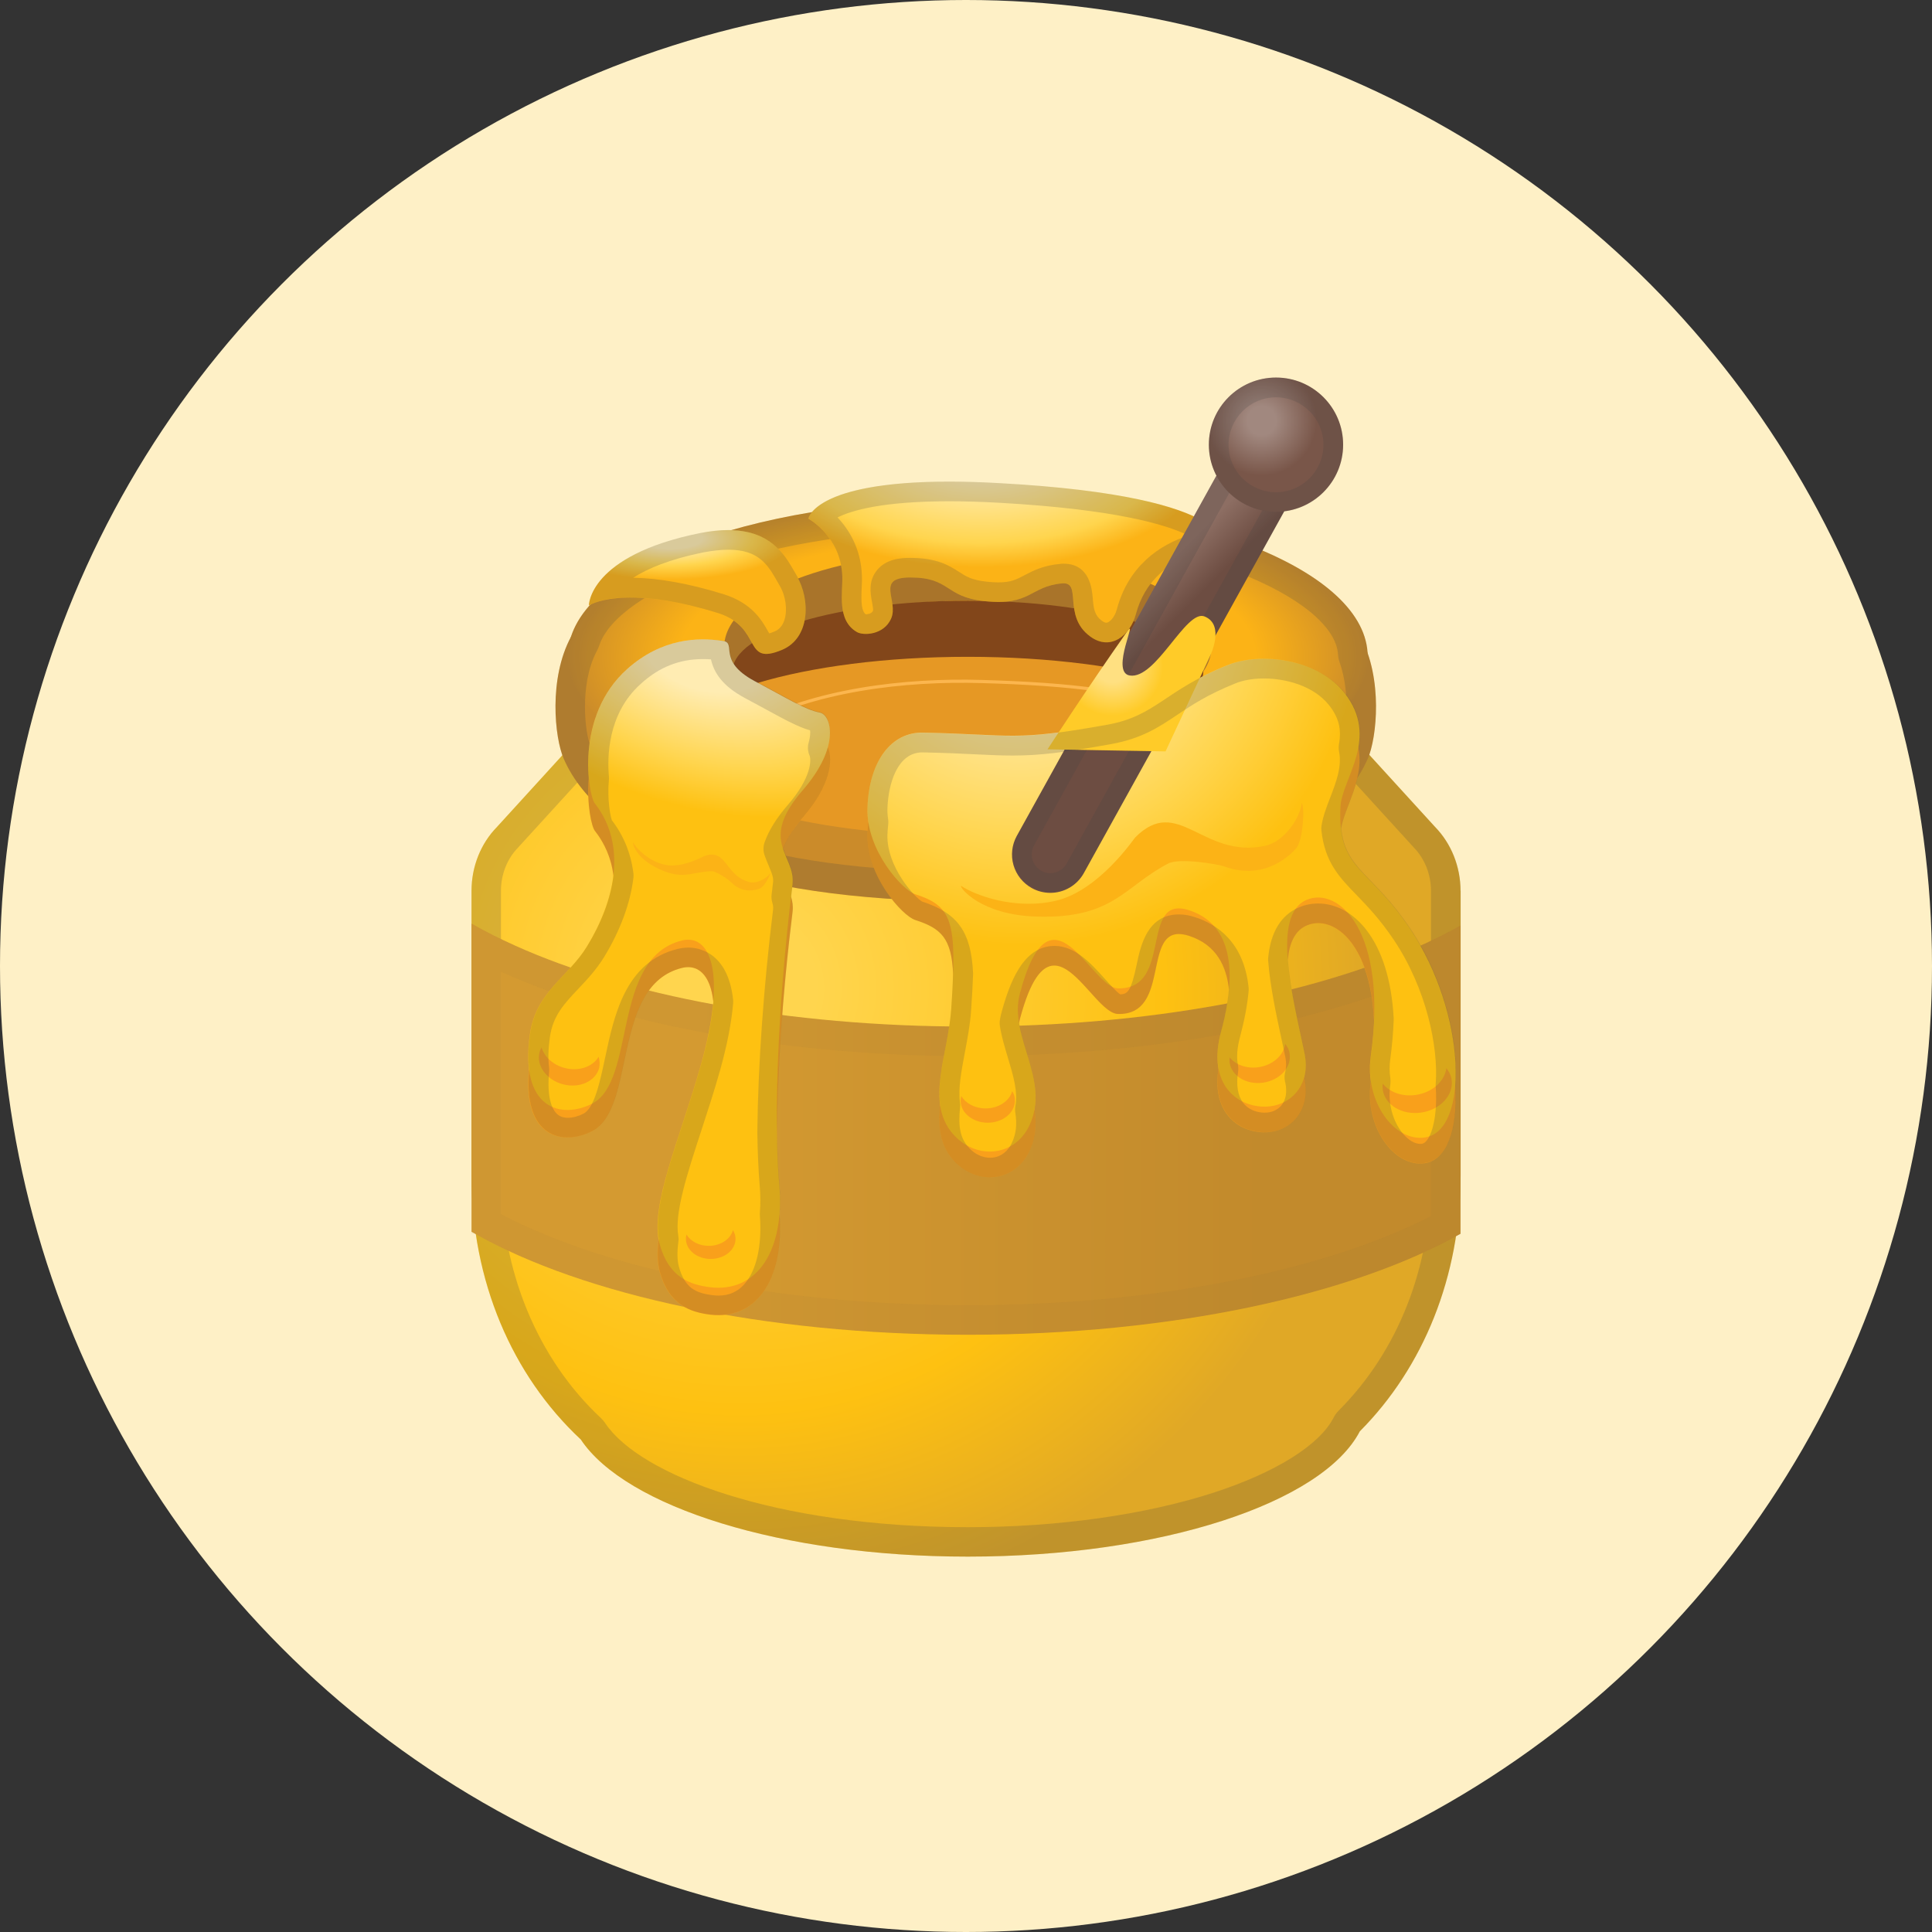<svg width="230" height="230" viewBox="0 0 230 230" fill="none" xmlns="http://www.w3.org/2000/svg">
<rect x="0" y="0" width="230" height="230" fill="#333333" stroke="none"/>
<circle cx="115" cy="115" r="115" fill="#FEF0C6"/>
<path d="M158.332 71.617C155.86 68.875 137.895 66.262 115.196 66.262C92.496 66.262 74.11 69.156 72.117 71.617C70.242 73.914 92.309 77.149 115.008 77.149C137.707 77.149 160.301 73.809 158.332 71.617Z" fill="#E79D2A"/>
<path opacity="0.2" d="M115.177 68.606C133.845 68.606 146.524 70.246 152.606 71.734C145.599 73.164 130.915 74.805 115.001 74.805C98.735 74.805 84.638 73.199 77.864 71.793C84.286 70.27 97.622 68.606 115.177 68.606ZM115.177 66.262C92.477 66.262 74.091 69.156 72.099 71.617C70.235 73.914 92.302 77.149 115.001 77.149C137.7 77.149 160.294 73.809 158.325 71.617C155.852 68.863 137.876 66.262 115.177 66.262Z" fill="#434343"/>
<path d="M114.996 78.109C132.781 78.109 147.199 76.304 147.199 74.078C147.199 71.851 132.781 70.046 114.996 70.046C97.211 70.046 82.793 71.851 82.793 74.078C82.793 76.304 97.211 78.109 114.996 78.109Z" fill="#A9742A"/>
<path d="M114.549 66.425C114.549 68.16 117.783 77.089 100.475 76.902C90.9 76.796 90.502 69.168 90.502 67.433C90.502 65.699 98.107 65.148 102.807 65.148C107.506 65.148 114.549 64.691 114.549 66.425V66.425Z" fill="url(#paint0_linear)"/>
<path opacity="0.2" d="M108.068 67.434C110.436 67.434 111.678 67.551 112.322 67.656C112.521 69.18 112.58 70.645 111.525 71.852C110.447 73.094 107.74 74.559 101.014 74.559H100.498C94.615 74.488 93.15 71.031 92.893 68.418C94.475 67.938 98.365 67.481 102.807 67.481C103.604 67.481 104.459 67.469 105.338 67.457C106.252 67.445 107.178 67.434 108.068 67.434ZM108.068 65.09C106.287 65.09 104.412 65.137 102.807 65.137C98.107 65.137 90.502 65.688 90.502 67.422C90.502 69.156 90.9 76.785 100.475 76.891H101.014C117.713 76.891 114.549 68.137 114.549 66.414C114.549 65.289 111.502 65.09 108.068 65.09Z" fill="#434343"/>
<path d="M173.871 106.047C173.871 103.176 172.77 100.422 170.836 98.441L157.125 83.406H72.879L59.168 98.441C57.223 100.422 56.133 103.176 56.133 106.047V139.937C56.133 152.477 60.949 163.727 69.141 171.367C74.473 179.383 93.082 185.312 115.219 185.312C138.258 185.312 157.465 178.902 161.883 170.395C169.453 162.789 173.883 151.961 173.883 139.937V106.047H173.871Z" fill="url(#paint1_radial)"/>
<path opacity="0.2" d="M155.566 86.922L168.234 100.809C168.258 100.844 168.293 100.867 168.316 100.902C169.605 102.227 170.355 104.102 170.355 106.047V139.937C170.355 150.871 166.465 160.797 159.387 167.91C159.129 168.168 158.918 168.449 158.754 168.777C157.055 172.059 151.84 175.305 144.445 177.707C136.289 180.344 125.906 181.809 115.219 181.809C92.285 181.809 76.148 175.586 72.059 169.434C71.906 169.211 71.731 169 71.531 168.812C63.973 161.758 59.637 151.246 59.637 139.949V106.047C59.637 104.102 60.375 102.227 61.676 100.902C61.699 100.867 61.734 100.844 61.758 100.809L74.426 86.922H155.566V86.922ZM157.113 83.406H72.879L59.168 98.441C57.223 100.422 56.133 103.176 56.133 106.047V139.937C56.133 152.477 60.949 163.727 69.141 171.367C74.473 179.383 93.082 185.312 115.219 185.312C138.258 185.312 157.465 178.902 161.883 170.395C169.453 162.789 173.883 151.961 173.883 139.937V106.047C173.883 103.176 172.781 100.422 170.848 98.441L157.113 83.406V83.406Z" fill="#434343"/>
<path d="M169.09 112.586C156 118.481 136.723 122.208 115.219 122.208C93.715 122.208 74.438 118.481 61.348 112.586C59.484 111.743 57.738 110.875 56.133 109.95V146.641C56.273 146.723 56.438 146.805 56.578 146.887C69.481 154.153 90.926 158.899 115.219 158.899C139.512 158.899 160.957 154.141 173.859 146.887C173.859 146.887 173.871 146.887 173.871 146.875V110.184C172.383 111.016 170.789 111.813 169.09 112.586Z" fill="url(#paint2_linear)"/>
<g opacity="0.2">
<path opacity="0.2" d="M59.637 115.668C59.719 115.704 59.812 115.75 59.895 115.786C73.922 122.102 94.078 125.723 115.207 125.723C136.254 125.723 156.328 122.137 170.344 115.868V144.778C157.348 151.446 136.957 155.383 115.207 155.383C93.211 155.383 72.609 151.352 59.637 144.543V115.668V115.668ZM56.133 109.95V146.641C56.273 146.723 56.438 146.805 56.578 146.887C69.481 154.153 90.926 158.899 115.219 158.899C139.512 158.899 160.957 154.141 173.859 146.887C173.859 146.887 173.871 146.887 173.871 146.875V110.184C172.383 111.016 170.789 111.825 169.09 112.586C156 118.481 136.723 122.208 115.219 122.208C93.715 122.208 74.438 118.481 61.348 112.586C59.473 111.743 57.727 110.864 56.133 109.95V109.95Z" fill="#434343"/>
</g>
<path d="M161.962 75.812C159.302 70.902 130.919 70.011 115.146 70H114.794C99.021 70.011 70.638 70.902 67.978 75.812C65.294 80.769 66.021 87.824 67.111 90.332C71.611 100.656 88.732 107.23 114.794 107.3H115.146C141.208 107.23 158.318 100.656 162.83 90.332C163.919 87.824 164.646 80.757 161.962 75.812V75.812Z" fill="#CB8B2A"/>
<path d="M115.207 96.812C141.503 96.812 162.82 88.459 162.82 78.156C162.82 67.852 141.503 59.5 115.207 59.5C88.911 59.5 67.594 67.852 67.594 78.156C67.594 88.459 88.911 96.812 115.207 96.812Z" fill="url(#paint3_radial)"/>
<path opacity="0.2" d="M115.216 63.015C127.322 63.015 138.689 64.82 147.244 68.101C154.591 70.914 159.091 74.593 159.291 77.921C159.314 78.25 159.373 78.566 159.49 78.882C160.814 82.632 160.275 87.402 159.607 88.914C155.634 98.019 138.595 103.714 115.134 103.773H114.806C91.345 103.714 74.306 98.019 70.334 88.914C69.607 87.261 68.986 81.437 71.013 77.582C71.033 77.553 71.049 77.521 71.06 77.488C71.165 77.289 71.259 77.078 71.33 76.867C73.509 70.211 90.9 63.015 115.216 63.015V63.015ZM115.216 59.5C90.97 59.5 70.978 66.601 67.99 75.777C67.99 75.789 67.978 75.789 67.978 75.8C65.294 80.757 66.021 87.812 67.111 90.32C71.611 100.644 88.732 107.218 114.794 107.289H115.146C141.208 107.218 158.318 100.644 162.83 90.32C163.791 88.129 164.458 82.421 162.806 77.711C162.208 67.621 141.138 59.5 115.216 59.5Z" fill="#434343"/>
<path d="M115.219 71.511C128.66 71.511 139.957 75.086 143.25 79.949C143.883 79.011 144.223 78.039 144.223 77.019C144.223 70.738 131.238 65.652 115.219 65.652C99.199 65.652 86.215 70.738 86.215 77.019C86.215 78.027 86.555 79.011 87.188 79.949C90.492 75.086 101.789 71.511 115.219 71.511V71.511Z" fill="#A9742A"/>
<path d="M115.217 88.386C130.698 88.386 143.248 84.609 143.248 79.949C143.248 75.289 130.698 71.511 115.217 71.511C99.736 71.511 87.186 75.289 87.186 79.949C87.186 84.609 99.736 88.386 115.217 88.386Z" fill="#82461A"/>
<path d="M115.219 99.519C134.797 99.519 150.668 94.745 150.668 88.855C150.668 82.966 134.797 78.191 115.219 78.191C95.641 78.191 79.769 82.966 79.769 88.855C79.769 94.745 95.641 99.519 115.219 99.519Z" fill="#E69824"/>
<path d="M88.816 86.5C96.891 82.129 107.684 80.863 116.859 81.132C127.301 81.425 135.961 82.328 141.023 85.011" stroke="#FCB64E" stroke-width="0.375" stroke-miterlimit="10" stroke-linecap="round" stroke-linejoin="round"/>
<path d="M86.083 79.574C83.072 79.117 78.794 79.246 74.669 82.914C68.353 88.539 70.064 97.949 70.802 98.898C74.704 103.855 73.204 110.476 69.865 115.949C67.638 119.594 63.806 121.34 63.091 126.367C61.814 135.344 66.853 136.527 70.498 134.652C75.783 131.922 72.736 117.344 81.173 115.234C84.454 114.414 86.599 118.797 83.458 129.988C80.927 138.976 77.283 146.875 78.537 151.41C79.65 155.406 82.216 156.215 84.513 156.508C90.138 157.211 93.466 152.113 92.763 144.215C92.165 137.488 92.412 124.199 94.345 108.566C94.779 105.015 90.185 103.539 95.576 97.328C100.146 92.055 98.915 88.351 97.603 88.105C95.845 87.766 93.841 86.476 89.822 84.344C85.31 81.93 87.748 79.832 86.083 79.574V79.574Z" fill="#F9A01B"/>
<path d="M86.083 76.305C83.072 75.847 78.794 75.976 74.669 79.644C68.353 85.269 70.064 94.68 70.802 95.629C74.704 100.586 73.204 107.207 69.865 112.68C67.638 116.324 63.806 118.07 63.091 123.098C61.814 132.074 66.853 133.258 70.498 131.383C75.783 128.652 72.736 114.074 81.173 111.965C84.454 111.144 86.599 115.527 83.458 126.719C80.927 135.707 77.283 143.605 78.537 148.14C79.65 152.137 82.216 152.945 84.513 153.238C90.138 153.941 93.466 148.844 92.763 140.945C92.165 134.219 92.412 120.93 94.345 105.297C94.779 101.746 90.185 100.269 95.576 94.058C100.146 88.785 98.915 85.082 97.603 84.836C95.845 84.496 93.841 83.207 89.822 81.074C85.31 78.648 87.748 76.551 86.083 76.305V76.305Z" fill="url(#paint4_radial)"/>
<path d="M91.686 103.949C91.37 104.489 90.174 105.25 89.202 105.004C86.272 104.242 86.577 100.961 83.835 101.91C83.752 101.934 81.163 103.422 79.112 102.942C77.155 102.485 75.749 100.985 75.374 100.293C75.28 100.352 75.596 101.946 77.952 103.199C81.21 104.934 82.323 103.762 84.713 103.715C85.311 103.703 86.811 104.781 87.034 105.016C88.499 106.551 90.221 105.871 90.502 105.754C90.96 105.567 91.756 104.149 91.686 103.949V103.949Z" fill="#FCB316"/>
<path d="M87.258 146.442C86.965 147.508 85.793 148.317 84.375 148.317C83.203 148.317 82.207 147.766 81.727 146.969C81.68 147.133 81.656 147.309 81.656 147.484C81.656 148.809 82.981 149.875 84.609 149.875C86.238 149.875 87.562 148.809 87.562 147.484C87.562 147.109 87.445 146.758 87.258 146.442V146.442Z" fill="#F9A01B"/>
<path d="M71.271 125.792C70.58 126.988 68.916 127.585 67.228 127.14C65.822 126.777 64.791 125.792 64.474 124.691C64.369 124.878 64.275 125.078 64.228 125.289C63.818 126.871 65.072 128.57 67.029 129.085C68.986 129.601 70.908 128.722 71.33 127.14C71.423 126.683 71.388 126.226 71.271 125.792V125.792Z" fill="#F9A01B"/>
<path d="M135.219 73.141C137.328 65.242 145.754 65.418 145.754 65.418C145.754 65.418 148.086 59.137 119.059 57.52C97.109 56.289 96.231 61.739 96.231 61.739C96.231 61.739 100.098 63.848 100.273 68.582C100.344 70.481 99.57 73.856 102.031 75.25C102.793 75.684 105.195 75.602 106.074 73.668C107.047 71.512 104.141 68.746 108.359 68.746C113.188 68.746 112.402 71.031 117.137 71.559C122.727 72.18 122.586 69.801 126.441 69.45C128.891 69.227 126.441 73.317 129.781 75.766C132.219 77.571 134.562 75.614 135.219 73.141V73.141Z" fill="url(#paint5_radial)"/>
<path d="M85.385 72.965C73.971 69.449 70.103 72.086 70.103 72.086C70.103 72.086 70.08 66.168 83.275 63.485C91.596 61.797 93.447 66.168 94.865 68.582C96.506 71.371 96.447 75.953 93.107 77.359C88.326 79.364 90.916 74.664 85.385 72.965V72.965Z" fill="url(#paint6_radial)"/>
<path d="M167.861 113.629C162.775 106.047 159.213 106.691 159.576 99.109C159.729 95.793 164.311 90.906 160.045 85.539C156.822 81.484 150.107 80.652 146.17 82.222C138.576 85.258 137.662 88.269 131.814 89.324C120.576 91.34 120.764 90.508 109.889 90.273C106.115 90.191 103.443 93.66 103.268 99.262C103.115 104.312 107.451 109.035 108.951 109.515C113.369 110.933 113.967 112.715 113.24 123.168C112.865 128.664 110.17 134.195 113.393 137.992C116.076 141.144 120.74 140.851 122.545 137.043C125.111 131.617 120.049 126.461 121.408 121.351C125.111 107.371 129.857 120.637 133.092 120.719C139.713 120.871 135.611 109.515 141.541 111.414C148.209 113.558 146.381 122.078 145.35 125.933C143.826 131.605 146.721 134.5 150.049 134.781C153.377 135.062 156.131 132.426 155.299 128.418C153.916 121.75 151.291 111.965 155.58 110.172C159.354 108.59 165.26 113.91 163.186 128.84C162.447 134.16 165.975 139.012 169.631 138.472C174.916 137.687 174.635 123.73 167.861 113.629V113.629Z" fill="#F9A01B"/>
<path d="M167.861 110.571C162.775 102.989 159.213 103.633 159.576 96.051C159.729 92.735 164.311 87.848 160.045 82.481C156.822 78.426 150.107 77.594 146.17 79.165C138.576 82.2 137.662 85.211 131.814 86.266C120.576 88.282 120.764 87.45 109.889 87.215C106.115 87.133 103.443 90.602 103.268 96.204C103.115 101.254 107.451 105.977 108.951 106.457C113.369 107.875 113.967 109.657 113.24 120.11C112.865 125.606 110.17 131.137 113.393 134.934C116.076 138.086 120.74 137.793 122.545 133.985C125.111 128.559 120.049 123.403 121.408 118.293C125.111 104.313 129.857 117.579 133.092 117.661C139.713 117.813 135.611 106.457 141.541 108.356C148.209 110.5 146.381 119.02 145.35 122.875C143.826 128.547 146.721 131.442 150.049 131.723C153.377 132.004 156.131 129.368 155.299 125.36C153.916 118.692 151.291 108.907 155.58 107.114C159.354 105.532 165.26 110.852 163.186 125.782C162.447 131.102 165.975 135.954 169.631 135.414C174.916 134.629 174.635 120.672 167.861 110.571V110.571Z" fill="url(#paint7_radial)"/>
<path d="M172.181 127.164C171.993 128.711 170.517 130.058 168.56 130.351C166.931 130.586 165.431 130.023 164.61 129.004C164.575 129.25 164.575 129.484 164.61 129.73C164.88 131.558 166.931 132.777 169.192 132.449C171.454 132.121 173.083 130.363 172.813 128.535C172.743 128.019 172.509 127.562 172.181 127.164V127.164Z" fill="#F9A01B"/>
<path d="M120.5 129.895C120.184 131.066 118.895 131.945 117.348 131.957C116.07 131.957 114.969 131.359 114.441 130.48C114.395 130.668 114.359 130.855 114.359 131.043C114.359 132.484 115.813 133.656 117.594 133.656C119.375 133.656 120.828 132.473 120.816 131.031C120.84 130.621 120.711 130.234 120.5 129.895V129.895Z" fill="#F9A01B"/>
<path d="M154.962 95.594C154.844 97.165 153.016 100.188 150.567 100.704C143.161 102.25 140.231 94.551 135.134 99.707C134.981 99.86 130.821 106.036 125.7 107.231C120.813 108.379 116.009 106.551 114.403 105.45C114.251 105.684 116.735 108.918 123.391 109.118C132.591 109.399 133.786 105.543 139.094 102.79C140.419 102.11 144.977 102.872 145.727 103.141C150.719 104.969 153.825 101.536 154.329 100.961C155.137 100.024 155.348 95.969 154.962 95.594V95.594Z" fill="#FCB316"/>
<path d="M152.992 124.27C152.828 125.617 151.539 126.801 149.828 127.047C148.41 127.258 147.098 126.754 146.383 125.875C146.359 126.086 146.359 126.297 146.383 126.508C146.617 128.102 148.41 129.168 150.379 128.887C152.359 128.594 153.766 127.07 153.531 125.465C153.484 125.02 153.285 124.621 152.992 124.27V124.27Z" fill="#F9A01B"/>
<path opacity="0.2" d="M113.012 59.676C114.84 59.676 116.832 59.734 118.93 59.852C132.758 60.625 138.84 62.441 141.488 63.754C138.055 64.844 134.328 67.387 132.957 72.543C132.699 73.527 132.055 74.137 131.703 74.137C131.563 74.137 131.375 74.055 131.164 73.891C130.297 73.246 130.191 72.484 130.086 71.195C130.004 70.188 129.758 67.106 126.617 67.106C126.488 67.106 126.359 67.106 126.219 67.129C124.18 67.316 122.949 67.961 121.953 68.488C120.992 68.992 120.359 69.332 118.836 69.332C118.402 69.332 117.91 69.297 117.383 69.238C115.684 69.051 115.016 68.629 114.184 68.09C113.012 67.34 111.57 66.414 108.348 66.414C107.176 66.414 105.5 66.566 104.434 67.844C103.344 69.144 103.625 70.668 103.813 71.676C103.871 72.004 103.977 72.555 103.93 72.707C103.742 73.106 103.191 73.129 103.074 73.129H103.051C102.559 72.707 102.5 71.746 102.582 69.965C102.605 69.449 102.629 68.969 102.605 68.5C102.488 65.289 101.047 63.027 99.711 61.598C101.398 60.754 105.102 59.676 113.012 59.676V59.676ZM113.012 57.332C96.945 57.332 96.231 61.727 96.231 61.727C96.231 61.727 100.098 63.836 100.273 68.57C100.344 70.469 99.57 73.844 102.031 75.238C102.266 75.367 102.641 75.461 103.086 75.461C104.105 75.461 105.453 75.016 106.074 73.668C107.047 71.512 104.141 68.746 108.359 68.746C113.188 68.746 112.402 71.031 117.137 71.559C117.781 71.629 118.344 71.664 118.848 71.664C122.75 71.664 123.02 69.766 126.441 69.449C126.5 69.438 126.57 69.438 126.629 69.438C128.773 69.438 126.535 73.375 129.781 75.766C130.438 76.258 131.094 76.469 131.715 76.469C133.367 76.469 134.75 74.934 135.23 73.141C137.246 65.57 145.062 65.418 145.719 65.418H145.766C145.766 65.418 148.098 59.137 119.07 57.52C116.832 57.391 114.828 57.332 113.012 57.332V57.332Z" fill="#434343"/>
<path d="M125.029 106.293C124.279 106.293 123.517 106.106 122.826 105.719C121.768 105.133 120.986 104.151 120.652 102.988C120.318 101.826 120.459 100.578 121.045 99.52L147.201 52.305C147.802 51.276 148.782 50.523 149.931 50.208C151.08 49.892 152.307 50.038 153.349 50.615C154.392 51.193 155.167 52.155 155.51 53.296C155.852 54.437 155.734 55.667 155.182 56.723L129.025 103.938C128.632 104.653 128.053 105.249 127.35 105.663C126.647 106.078 125.845 106.295 125.029 106.293V106.293Z" fill="url(#paint8_linear)"/>
<path opacity="0.2" d="M151.202 52.292C151.577 52.292 151.94 52.386 152.269 52.574C152.784 52.867 153.159 53.335 153.323 53.898C153.487 54.472 153.417 55.07 153.136 55.585L126.979 102.8C126.593 103.503 125.843 103.948 125.034 103.948C124.659 103.948 124.296 103.855 123.968 103.667C123.453 103.38 123.072 102.901 122.91 102.335C122.747 101.768 122.816 101.16 123.101 100.644L149.257 53.429C149.644 52.726 150.394 52.292 151.202 52.292V52.292ZM151.202 49.949C149.597 49.949 148.038 50.792 147.206 52.304L121.05 99.519C120.497 100.574 120.379 101.804 120.722 102.946C121.064 104.087 121.839 105.049 122.882 105.626C123.924 106.203 125.151 106.35 126.3 106.034C127.449 105.718 128.429 104.966 129.03 103.937L155.187 56.722C156.405 54.519 155.608 51.742 153.405 50.523C152.714 50.124 151.952 49.949 151.202 49.949V49.949Z" fill="#434343"/>
<path d="M151.904 60.929C156.318 60.929 159.896 57.351 159.896 52.937C159.896 48.523 156.318 44.945 151.904 44.945C147.49 44.945 143.912 48.523 143.912 52.937C143.912 57.351 147.49 60.929 151.904 60.929Z" fill="url(#paint9_radial)"/>
<path opacity="0.2" d="M151.904 47.3C155.021 47.3 157.553 49.831 157.553 52.949C157.553 56.066 155.021 58.597 151.904 58.597C148.787 58.597 146.256 56.066 146.256 52.949C146.268 49.831 148.799 47.3 151.904 47.3V47.3ZM151.904 44.956C147.498 44.956 143.912 48.531 143.912 52.949C143.912 57.355 147.486 60.941 151.904 60.941C156.311 60.941 159.896 57.367 159.896 52.949C159.896 48.531 156.322 44.956 151.904 44.956Z" fill="#434343"/>
<path d="M138.756 89.453L124.705 89.207C124.705 89.207 129.346 82.058 134.115 75.273C135.65 73.093 132.1 80.031 134.49 80.417C137.631 80.921 141.182 72.507 143.396 73.386C145.904 74.394 144.029 78.156 144.029 78.156L138.756 89.453Z" fill="url(#paint10_radial)"/>
<path opacity="0.2" d="M86.709 65.441C90.377 65.441 91.432 67.293 92.545 69.238C92.65 69.414 92.744 69.59 92.838 69.754C93.553 70.961 93.764 72.637 93.377 73.832C93.154 74.5 92.768 74.945 92.193 75.18C91.924 75.297 91.725 75.367 91.572 75.402C91.525 75.32 91.478 75.25 91.443 75.18C90.74 73.914 89.557 71.781 86.064 70.715C82.045 69.473 78.447 68.828 75.377 68.781C77.041 67.715 79.654 66.59 83.732 65.758C84.834 65.559 85.83 65.441 86.709 65.441V65.441ZM86.709 63.098C85.701 63.098 84.564 63.215 83.275 63.473C70.08 66.156 70.103 72.074 70.103 72.074C70.103 72.074 71.498 71.125 75.072 71.125C77.463 71.125 80.814 71.547 85.385 72.953C89.978 74.359 88.982 77.84 91.232 77.84C91.701 77.84 92.299 77.688 93.119 77.348C96.459 75.941 96.518 71.359 94.877 68.57C93.67 66.543 92.158 63.098 86.709 63.098V63.098Z" fill="#434343"/>
<g opacity="0.2">
<path opacity="0.2" d="M173.879 146.887C173.879 146.887 173.867 146.887 173.867 146.898L173.879 146.887Z" fill="#434343"/>
<path opacity="0.2" d="M56.131 146.641V146.887H56.576C56.435 146.805 56.283 146.723 56.131 146.641Z" fill="#434343"/>
</g>
<path opacity="0.2" d="M150.459 80.769C152.99 80.769 156.354 81.602 158.217 83.945C159.365 85.398 159.729 86.781 159.4 88.586C159.354 88.879 159.354 89.172 159.412 89.465C159.775 91.269 159.049 93.144 158.357 94.949C157.912 96.098 157.502 97.176 157.326 98.289C157.291 98.488 157.291 98.699 157.314 98.898C157.725 102.66 159.471 104.465 161.498 106.551C162.787 107.887 164.252 109.398 165.928 111.883C169.83 117.707 171.248 124.68 170.92 129.004C170.908 129.121 170.908 129.227 170.92 129.344C171.201 133.598 170.158 136.035 169.291 136.164C169.221 136.176 169.15 136.176 169.068 136.176C168.436 136.176 167.709 135.754 167.076 135.027C166.08 133.891 165.143 131.746 165.506 129.168C165.518 129.109 165.518 129.063 165.518 129.039C165.547 128.821 165.547 128.601 165.518 128.383C165.4 127.621 165.4 126.859 165.506 126.109C165.717 124.574 165.846 123.063 165.916 121.457V121.246C165.424 111.789 161.041 107.559 156.916 107.559C156.143 107.559 155.381 107.711 154.678 108.004C152.521 108.906 151.279 110.922 150.975 114.004C150.963 114.145 150.963 114.273 150.975 114.414C151.209 117.426 151.936 120.812 152.58 123.789C152.732 124.492 152.873 125.172 153.014 125.828C153.143 126.473 153.143 127.07 153.002 127.609C152.908 127.961 152.896 128.336 152.967 128.699L152.99 128.805L153.014 128.898C153.248 130 153.084 130.938 152.557 131.582C152.1 132.145 151.385 132.461 150.553 132.461C150.459 132.461 150.365 132.461 150.26 132.449C149.322 132.367 148.525 131.969 148.01 131.312C147.354 130.469 147.143 129.191 147.389 127.621C147.436 127.352 147.424 127.07 147.377 126.801C147.189 125.863 147.271 124.75 147.611 123.484C148.15 121.469 148.49 119.676 148.643 118.012C148.654 117.859 148.654 117.707 148.643 117.555C148.08 112.141 144.857 110.02 142.268 109.188C141.588 108.965 140.955 108.859 140.346 108.859C136.572 108.859 135.787 112.598 135.318 114.836C134.662 117.953 134.264 118.352 133.361 118.375C132.928 118.094 132.096 117.168 131.533 116.535C129.881 114.695 128.006 112.609 125.533 112.609C121.807 112.609 120.178 116.957 119.17 120.754C119.123 120.918 119.1 121.094 119.064 121.258L119.053 121.352C118.994 121.621 118.994 121.902 119.041 122.184C119.252 123.496 119.639 124.75 120.002 125.969C120.611 128.008 121.197 129.918 120.881 131.676C120.834 131.934 120.834 132.191 120.869 132.449C121.092 133.879 120.963 134.992 120.459 136.059C119.932 137.184 118.982 137.828 117.869 137.828C116.896 137.828 115.936 137.348 115.221 136.492C114.318 135.437 114.049 134.078 114.295 131.828C114.318 131.629 114.318 131.441 114.283 131.242C114.049 129.602 114.447 127.527 114.857 125.336C115.162 123.707 115.49 122.031 115.607 120.285C115.725 118.645 115.795 117.25 115.842 116.02V115.832C115.607 110.945 114.025 108.707 109.771 107.324C108.893 106.832 105.529 103.176 105.646 99.356C105.658 98.981 105.693 98.594 105.74 98.137C105.764 97.926 105.764 97.727 105.729 97.516C105.658 97.059 105.635 96.66 105.646 96.297C105.74 93.191 106.889 89.57 109.795 89.57H109.877C112.561 89.629 114.6 89.723 116.24 89.805C117.893 89.887 119.205 89.945 120.553 89.945C123.67 89.945 126.623 89.606 132.26 88.586C135.916 87.93 137.979 86.559 140.158 85.094C141.869 83.945 143.814 82.656 147.072 81.356C147.975 80.981 149.193 80.769 150.459 80.769V80.769ZM150.459 78.426C148.889 78.426 147.389 78.684 146.17 79.176C138.576 82.211 137.662 85.223 131.814 86.277C126.061 87.309 123.295 87.602 120.518 87.602C117.869 87.602 115.197 87.344 109.889 87.227H109.76C106.057 87.227 103.432 90.684 103.268 96.215C103.256 96.766 103.291 97.316 103.373 97.856C103.326 98.312 103.279 98.781 103.268 99.273C103.115 104.324 107.451 109.047 108.951 109.527C112.057 110.523 113.264 111.707 113.463 115.938C113.428 117.156 113.346 118.527 113.24 120.109C112.959 124.141 111.447 128.184 111.928 131.559C111.67 133.973 111.857 136.176 113.393 137.992C114.611 139.434 116.252 140.148 117.834 140.148C119.732 140.148 121.561 139.117 122.545 137.043C123.342 135.367 123.4 133.715 123.154 132.074C123.787 128.57 121.877 125.148 121.326 121.785C121.35 121.633 121.373 121.492 121.408 121.34C122.686 116.523 124.092 114.941 125.51 114.941C128.205 114.941 130.971 120.648 133.092 120.707H133.232C139.162 120.707 136.221 111.191 140.334 111.191C140.686 111.191 141.084 111.262 141.541 111.402C144.787 112.445 146.006 115 146.299 117.789C146.123 119.734 145.689 121.562 145.35 122.863C144.893 124.574 144.834 126.027 145.08 127.234C144.318 132.027 146.99 134.5 150.061 134.77C150.225 134.781 150.389 134.793 150.553 134.793C153.658 134.793 156.107 132.227 155.311 128.406C155.299 128.336 155.287 128.266 155.264 128.207C155.486 127.363 155.521 126.414 155.311 125.348C154.607 121.961 153.588 117.766 153.318 114.227C153.506 112.258 154.162 110.758 155.592 110.16C156.014 109.984 156.471 109.891 156.928 109.891C159.811 109.891 163.174 113.406 163.584 121.352C163.533 122.83 163.404 124.305 163.197 125.77C163.057 126.777 163.068 127.773 163.209 128.711C163.209 128.746 163.197 128.793 163.197 128.828C162.494 133.879 165.635 138.496 169.08 138.496C169.268 138.496 169.455 138.484 169.643 138.449C172.361 138.051 173.604 134.184 173.275 129.156C173.674 124 171.951 116.582 167.896 110.547C163.479 103.961 160.209 103.574 159.67 98.606C160.068 96.074 162.482 92.711 161.732 88.973C162.096 86.945 161.896 84.742 160.08 82.457C157.83 79.691 153.951 78.426 150.459 78.426V78.426Z" fill="#434343"/>
<path opacity="0.2" d="M83.701 78.461C84.006 78.461 84.323 78.473 84.639 78.496C84.979 79.996 85.905 81.625 88.729 83.125C89.678 83.629 90.51 84.086 91.248 84.485C93.51 85.715 94.998 86.535 96.44 86.946C96.475 87.239 96.463 87.719 96.276 88.375C96.123 88.903 96.159 89.454 96.381 89.957C96.592 90.45 96.592 92.594 93.815 95.793C92.42 97.41 91.506 98.887 91.014 100.305C90.85 100.786 90.85 101.313 91.014 101.793C91.178 102.274 91.366 102.719 91.53 103.106C91.893 103.961 92.092 104.465 92.034 104.993C91.987 105.344 91.951 105.684 91.916 106.024L91.858 106.493C91.823 106.809 91.846 107.137 91.94 107.442C92.034 107.77 92.069 108.016 92.034 108.274C90.909 117.414 90.241 126.801 90.159 134.758C90.194 137.207 90.287 139.364 90.44 141.145C90.534 142.235 90.545 143.313 90.463 144.356C90.451 144.473 90.451 144.602 90.463 144.719C90.733 148.34 90.041 151.34 88.553 152.946C87.756 153.813 86.76 154.235 85.541 154.235C85.307 154.235 85.073 154.223 84.826 154.188C82.776 153.93 81.522 153.309 80.819 150.789C80.62 150.063 80.596 149.055 80.76 147.813C80.795 147.578 80.784 147.344 80.748 147.11C80.28 144.414 81.826 139.68 83.467 134.664C84.229 132.321 85.026 129.907 85.741 127.352C86.561 124.422 87.076 121.774 87.276 119.465C87.287 119.313 87.287 119.161 87.276 119.02C86.655 113.254 83.045 112.809 81.955 112.809C81.522 112.809 81.088 112.868 80.643 112.973C74.455 114.52 73.12 120.836 72.041 125.899C71.444 128.711 70.776 131.899 69.463 132.578C68.842 132.895 68.186 133.071 67.612 133.071C67.014 133.071 66.545 132.883 66.205 132.508C65.76 132.028 65.069 130.739 65.373 127.586C65.385 127.411 65.385 127.235 65.362 127.059C65.233 126.051 65.268 124.832 65.467 123.438C65.83 120.918 67.166 119.489 68.877 117.684C69.932 116.571 71.01 115.411 71.924 113.922C73.834 110.793 75.041 107.536 75.405 104.512C75.428 104.325 75.428 104.125 75.405 103.926C75.1 101.594 74.245 99.473 72.838 97.645C72.651 97.094 72.276 95.196 72.487 92.817C72.498 92.676 72.498 92.535 72.487 92.395C72.299 90.274 72.276 84.977 76.284 81.414C78.451 79.422 80.889 78.461 83.701 78.461V78.461ZM83.701 76.118C81.018 76.118 77.795 76.856 74.678 79.645C70.342 83.5 69.791 89.125 70.108 92.594C69.826 95.805 70.448 98.43 70.823 98.899C72.032 100.433 72.798 102.269 73.037 104.207C72.698 107.078 71.514 110.008 69.885 112.668C67.659 116.313 63.827 118.059 63.112 123.086C62.866 124.774 62.854 126.18 63.006 127.352C62.444 133.27 64.87 135.403 67.588 135.403C68.573 135.403 69.592 135.121 70.518 134.641C75.803 131.911 72.756 117.332 81.194 115.223C81.451 115.164 81.698 115.129 81.932 115.129C83.455 115.129 84.627 116.442 84.932 119.254C84.768 121.282 84.311 123.754 83.479 126.696C81.065 135.286 77.631 142.868 78.428 147.485C78.241 148.961 78.252 150.286 78.557 151.399C79.67 155.395 82.237 156.203 84.534 156.496C84.873 156.543 85.213 156.555 85.541 156.555C90.463 156.555 93.346 151.762 92.807 144.532C92.901 143.407 92.901 142.211 92.784 140.922C92.631 139.246 92.537 137.149 92.502 134.711C92.573 127.715 93.112 118.621 94.366 108.543C94.448 107.887 94.354 107.313 94.19 106.75L94.366 105.262C94.565 103.633 93.721 102.438 93.252 101.032C93.604 99.989 94.307 98.782 95.596 97.293C98.936 93.438 99.17 90.426 98.549 88.985C99.252 86.512 98.455 84.954 97.635 84.789C95.877 84.45 93.873 83.16 89.854 81.028C85.342 78.637 87.791 76.528 86.116 76.282C85.366 76.188 84.557 76.118 83.701 76.118V76.118Z" fill="#434343"/>
<defs>
<linearGradient id="paint0_linear" x1="101.159" y1="62.135" x2="104.013" y2="73.547" gradientUnits="userSpaceOnUse">
<stop offset="0.202" stop-color="#FFE081"/>
<stop offset="0.743" stop-color="#FFCB28"/>
</linearGradient>
<radialGradient id="paint1_radial" cx="0" cy="0" r="1" gradientUnits="userSpaceOnUse" gradientTransform="translate(88.192 117.685) scale(82.527)">
<stop offset="0.108" stop-color="#FFD54E"/>
<stop offset="0.61" stop-color="#FEC111"/>
<stop offset="0.902" stop-color="#E0A826"/>
</radialGradient>
<linearGradient id="paint2_linear" x1="56.123" y1="134.425" x2="173.871" y2="134.425" gradientUnits="userSpaceOnUse">
<stop offset="0.222" stop-color="#D49A31"/>
<stop offset="0.805" stop-color="#C28A2C"/>
</linearGradient>
<radialGradient id="paint3_radial" cx="0" cy="0" r="1" gradientUnits="userSpaceOnUse" gradientTransform="translate(115.213 78.156) scale(51.606 21.323)">
<stop offset="0.664" stop-color="#FCB316"/>
<stop offset="0.928" stop-color="#CB8B2A"/>
</radialGradient>
<radialGradient id="paint4_radial" cx="0" cy="0" r="1" gradientUnits="userSpaceOnUse" gradientTransform="translate(83.843 77.71) rotate(16.081) scale(31.092 18.628)">
<stop offset="0.234" stop-color="#FFECB2"/>
<stop offset="0.696" stop-color="#FFD54E"/>
<stop offset="0.987" stop-color="#FEC111"/>
</radialGradient>
<radialGradient id="paint5_radial" cx="0" cy="0" r="1" gradientUnits="userSpaceOnUse" gradientTransform="translate(116.792 53.758) rotate(180) scale(27.619 13.782)">
<stop offset="0.234" stop-color="#FFECB2"/>
<stop offset="0.788" stop-color="#FFD54E"/>
<stop offset="1" stop-color="#FCB316"/>
</radialGradient>
<radialGradient id="paint6_radial" cx="0" cy="0" r="1" gradientUnits="userSpaceOnUse" gradientTransform="translate(79.754 64.054) scale(16.378 5.462)">
<stop offset="0.234" stop-color="#FFECB2"/>
<stop offset="0.598" stop-color="#FFD54E"/>
<stop offset="0.908" stop-color="#FCB316"/>
</radialGradient>
<radialGradient id="paint7_radial" cx="0" cy="0" r="1" gradientUnits="userSpaceOnUse" gradientTransform="translate(121.474 71.284) rotate(-8.27) scale(41.794)">
<stop offset="0.234" stop-color="#FFECB2"/>
<stop offset="0.696" stop-color="#FFD54E"/>
<stop offset="0.987" stop-color="#FEC111"/>
</radialGradient>
<linearGradient id="paint8_linear" x1="132.478" y1="72.482" x2="139.192" y2="79.197" gradientUnits="userSpaceOnUse">
<stop offset="0.084" stop-color="#8D6E63"/>
<stop offset="0.644" stop-color="#6D4D42"/>
</linearGradient>
<radialGradient id="paint9_radial" cx="0" cy="0" r="1" gradientUnits="userSpaceOnUse" gradientTransform="translate(150.196 50.086) scale(9.468)">
<stop offset="0.18" stop-color="#A1887F"/>
<stop offset="0.692" stop-color="#795649"/>
</radialGradient>
<radialGradient id="paint10_radial" cx="0" cy="0" r="1" gradientUnits="userSpaceOnUse" gradientTransform="translate(132.451 79.176) scale(8.865)">
<stop offset="0.231" stop-color="#FFE081"/>
<stop offset="0.68" stop-color="#FFCB28"/>
</radialGradient>
</defs>
</svg>
